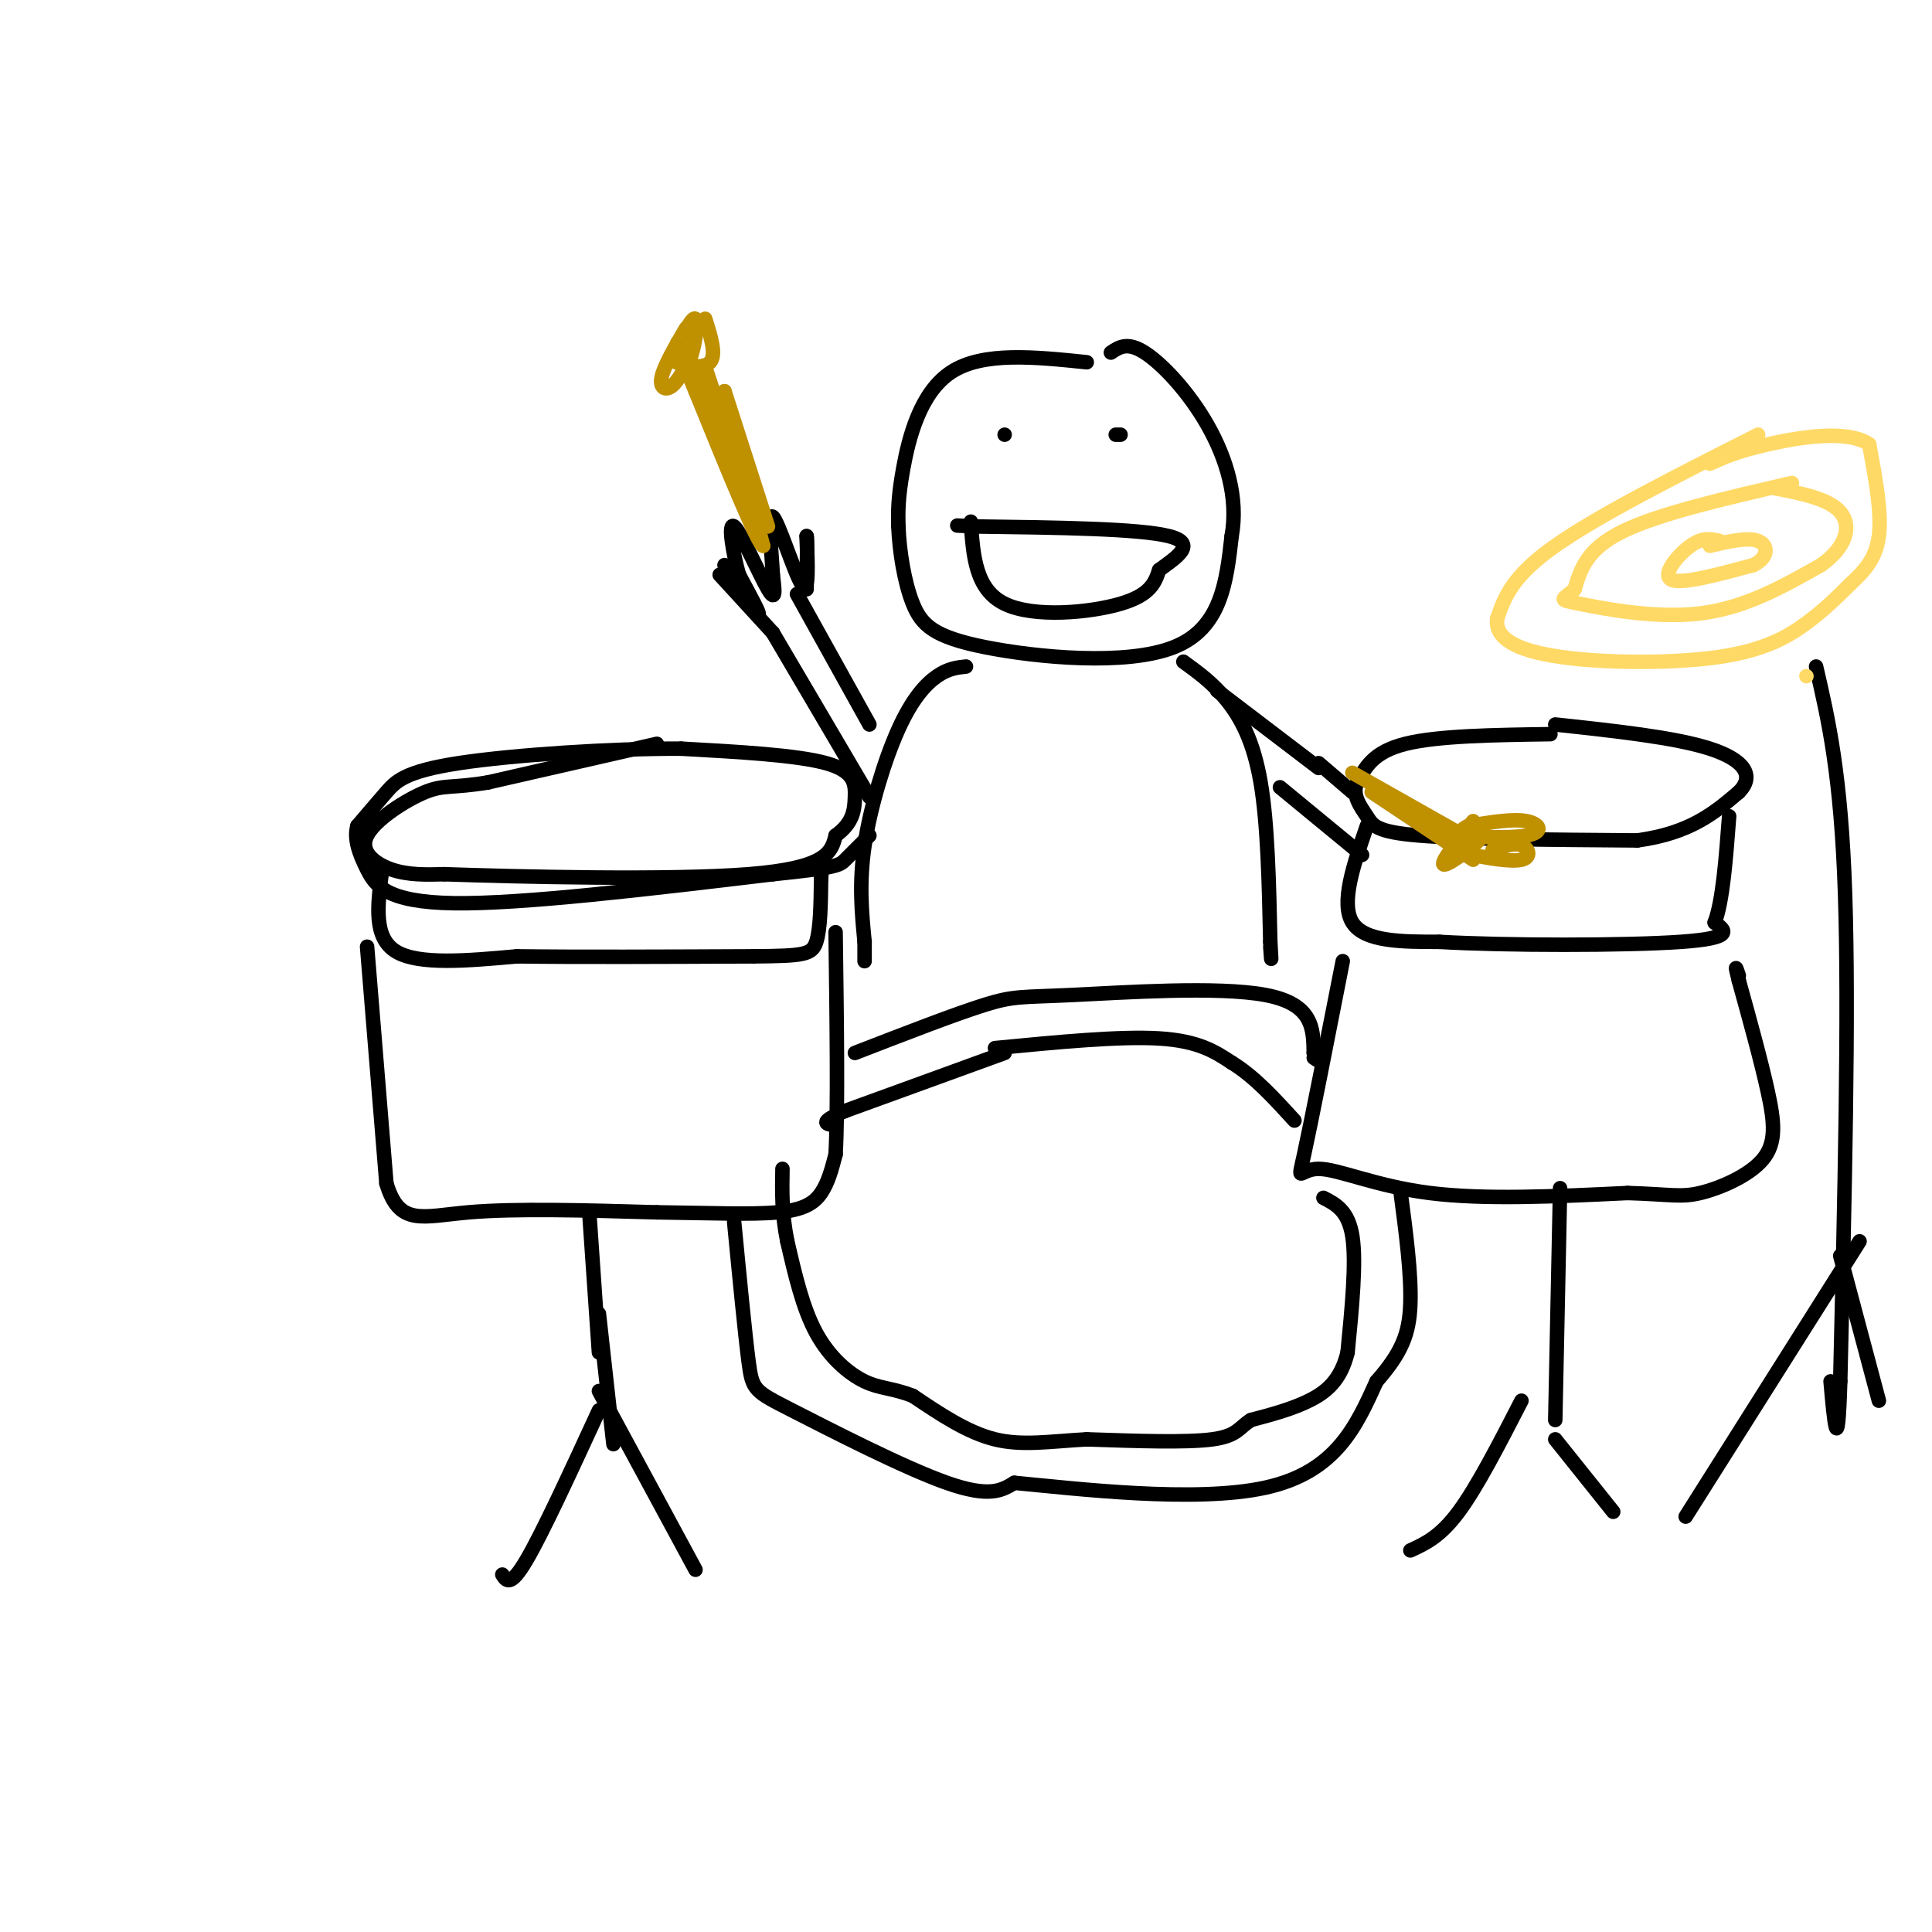 <svg viewBox='0 0 400 400' version='1.1' xmlns='http://www.w3.org/2000/svg' xmlns:xlink='http://www.w3.org/1999/xlink'><g fill='none' stroke='rgb(0,0,0)' stroke-width='3' stroke-linecap='round' stroke-linejoin='round'><path d='M136,154c0.000,0.000 -35.000,8.000 -35,8'/><path d='M101,162c-7.587,1.254 -9.054,0.388 -13,2c-3.946,1.612 -10.370,5.703 -12,9c-1.630,3.297 1.534,5.799 5,7c3.466,1.201 7.233,1.100 11,1'/><path d='M92,181c14.911,0.511 46.689,1.289 63,0c16.311,-1.289 17.156,-4.644 18,-8'/><path d='M173,173c3.690,-2.667 3.917,-5.333 4,-8c0.083,-2.667 0.024,-5.333 -6,-7c-6.024,-1.667 -18.012,-2.333 -30,-3'/><path d='M141,155c-14.226,-0.060 -34.792,1.292 -46,3c-11.208,1.708 -13.060,3.774 -15,6c-1.940,2.226 -3.970,4.613 -6,7'/><path d='M74,171c-0.762,2.631 0.333,5.708 2,9c1.667,3.292 3.905,6.798 18,7c14.095,0.202 40.048,-2.899 66,-6'/><path d='M160,181c13.378,-1.378 13.822,-1.822 15,-3c1.178,-1.178 3.089,-3.089 5,-5'/><path d='M79,181c-0.833,6.583 -1.667,13.167 3,16c4.667,2.833 14.833,1.917 25,1'/><path d='M107,198c12.333,0.167 30.667,0.083 49,0'/><path d='M156,198c10.467,-0.089 12.133,-0.311 13,-3c0.867,-2.689 0.933,-7.844 1,-13'/><path d='M170,182c0.167,-2.333 0.083,-1.667 0,-1'/><path d='M76,196c0.000,0.000 4.000,49.000 4,49'/><path d='M80,245c2.667,8.956 7.333,6.844 17,6c9.667,-0.844 24.333,-0.422 39,0'/><path d='M136,251c11.190,0.143 19.667,0.500 25,0c5.333,-0.500 7.524,-1.857 9,-4c1.476,-2.143 2.238,-5.071 3,-8'/><path d='M173,239c0.500,-9.000 0.250,-27.500 0,-46'/><path d='M321,152c-11.667,0.167 -23.333,0.333 -30,2c-6.667,1.667 -8.333,4.833 -10,8'/><path d='M281,162c-1.214,2.595 0.750,5.083 2,7c1.250,1.917 1.786,3.262 11,4c9.214,0.738 27.107,0.869 45,1'/><path d='M339,174c11.000,-1.500 16.000,-5.750 21,-10'/><path d='M360,164c3.356,-3.333 1.244,-6.667 -6,-9c-7.244,-2.333 -19.622,-3.667 -32,-5'/><path d='M283,171c-2.750,8.000 -5.500,16.000 -3,20c2.500,4.000 10.250,4.000 18,4'/><path d='M298,195c13.600,0.800 38.600,0.800 50,0c11.400,-0.800 9.200,-2.400 7,-4'/><path d='M355,191c1.667,-4.333 2.333,-13.167 3,-22'/><path d='M278,199c-3.280,16.714 -6.560,33.429 -8,40c-1.440,6.571 -1.042,3.000 3,3c4.042,-0.000 11.726,3.571 23,5c11.274,1.429 26.137,0.714 41,0'/><path d='M337,247c8.987,0.274 10.955,0.960 15,0c4.045,-0.960 10.166,-3.566 13,-7c2.834,-3.434 2.381,-7.695 1,-14c-1.381,-6.305 -3.691,-14.652 -6,-23'/><path d='M360,203c-1.000,-4.000 -0.500,-2.500 0,-1'/><path d='M122,251c0.000,0.000 2.000,29.000 2,29'/><path d='M124,272c0.000,0.000 3.000,27.000 3,27'/><path d='M124,292c-5.833,12.667 -11.667,25.333 -15,31c-3.333,5.667 -4.167,4.333 -5,3'/><path d='M124,288c0.000,0.000 20.000,37.000 20,37'/><path d='M323,246c0.000,0.000 -1.000,48.000 -1,48'/><path d='M315,290c-4.583,8.917 -9.167,17.833 -13,23c-3.833,5.167 -6.917,6.583 -10,8'/><path d='M322,298c0.000,0.000 12.000,15.000 12,15'/><path d='M177,218c10.506,-4.071 21.012,-8.143 27,-10c5.988,-1.857 7.458,-1.500 18,-2c10.542,-0.500 30.155,-1.857 40,0c9.845,1.857 9.923,6.929 10,12'/><path d='M272,218c1.667,2.167 0.833,1.583 0,1'/><path d='M152,253c1.119,11.571 2.238,23.143 3,29c0.762,5.857 1.167,6.000 9,10c7.833,4.000 23.095,11.857 32,15c8.905,3.143 11.452,1.571 14,0'/><path d='M210,307c12.711,1.200 37.489,4.200 52,1c14.511,-3.200 18.756,-12.600 23,-22'/><path d='M285,286c5.222,-5.956 6.778,-9.844 7,-16c0.222,-6.156 -0.889,-14.578 -2,-23'/><path d='M208,218c0.000,0.000 -33.000,12.000 -33,12'/><path d='M175,230c-5.833,2.500 -3.917,2.750 -2,3'/><path d='M206,217c12.917,-1.250 25.833,-2.500 34,-2c8.167,0.500 11.583,2.750 15,5'/><path d='M255,220c4.667,2.833 8.833,7.417 13,12'/><path d='M274,248c2.583,1.333 5.167,2.667 6,8c0.833,5.333 -0.083,14.667 -1,24'/><path d='M279,280c-1.400,5.778 -4.400,8.222 -8,10c-3.600,1.778 -7.800,2.889 -12,4'/><path d='M259,294c-2.489,1.511 -2.711,3.289 -8,4c-5.289,0.711 -15.644,0.356 -26,0'/><path d='M225,298c-7.511,0.400 -13.289,1.400 -19,0c-5.711,-1.400 -11.356,-5.200 -17,-9'/><path d='M189,289c-4.369,-1.702 -6.792,-1.458 -10,-3c-3.208,-1.542 -7.202,-4.869 -10,-10c-2.798,-5.131 -4.399,-12.065 -6,-19'/><path d='M163,257c-1.167,-5.667 -1.083,-10.333 -1,-15'/><path d='M376,138c2.583,11.167 5.167,22.333 6,47c0.833,24.667 -0.083,62.833 -1,101'/><path d='M381,286c-0.500,16.833 -1.250,8.417 -2,0'/><path d='M385,257c0.000,0.000 -36.000,57.000 -36,57'/><path d='M381,260c0.000,0.000 8.000,30.000 8,30'/></g>
<g fill='none' stroke='rgb(255,217,102)' stroke-width='3' stroke-linecap='round' stroke-linejoin='round'><path d='M364,90c-16.500,8.333 -33.000,16.667 -42,23c-9.000,6.333 -10.500,10.667 -12,15'/><path d='M310,128c-0.654,4.046 3.711,6.662 13,8c9.289,1.338 23.501,1.399 33,0c9.499,-1.399 14.285,-4.257 18,-7c3.715,-2.743 6.357,-5.372 9,-8'/><path d='M383,121c2.822,-2.622 5.378,-5.178 6,-10c0.622,-4.822 -0.689,-11.911 -2,-19'/><path d='M387,92c-4.444,-3.133 -14.556,-1.467 -21,0c-6.444,1.467 -9.222,2.733 -12,4'/><path d='M374,140c0.000,0.000 0.000,0.000 0,0'/><path d='M356,112c-1.711,-0.422 -3.422,-0.844 -6,1c-2.578,1.844 -6.022,5.956 -4,7c2.022,1.044 9.511,-0.978 17,-3'/><path d='M363,117c3.311,-1.622 3.089,-4.178 1,-5c-2.089,-0.822 -6.044,0.089 -10,1'/><path d='M371,100c-13.750,3.167 -27.500,6.333 -35,10c-7.500,3.667 -8.750,7.833 -10,12'/><path d='M326,122c-2.512,2.298 -3.792,2.042 1,3c4.792,0.958 15.655,3.131 25,2c9.345,-1.131 17.173,-5.565 25,-10'/><path d='M377,117c5.400,-3.778 6.400,-8.222 4,-11c-2.400,-2.778 -8.200,-3.889 -14,-5'/></g>
<g fill='none' stroke='rgb(0,0,0)' stroke-width='3' stroke-linecap='round' stroke-linejoin='round'><path d='M225,75c-10.733,-1.111 -21.467,-2.222 -28,2c-6.533,4.222 -8.867,13.778 -10,20c-1.133,6.222 -1.067,9.111 -1,12'/><path d='M186,109c0.199,5.008 1.198,11.528 3,16c1.802,4.472 4.408,6.896 15,9c10.592,2.104 29.169,3.887 39,0c9.831,-3.887 10.915,-13.443 12,-23'/><path d='M255,111c1.417,-7.869 -1.042,-16.042 -5,-23c-3.958,-6.958 -9.417,-12.702 -13,-15c-3.583,-2.298 -5.292,-1.149 -7,0'/><path d='M200,138c-1.839,0.196 -3.679,0.393 -6,2c-2.321,1.607 -5.125,4.625 -8,11c-2.875,6.375 -5.821,16.107 -7,24c-1.179,7.893 -0.589,13.946 0,20'/><path d='M179,195c0.000,4.000 0.000,4.000 0,4'/><path d='M245,137c3.067,2.222 6.133,4.444 9,8c2.867,3.556 5.533,8.444 7,17c1.467,8.556 1.733,20.778 2,33'/><path d='M263,195c0.333,5.667 0.167,3.333 0,1'/><path d='M201,108c0.467,7.022 0.933,14.044 7,17c6.067,2.956 17.733,1.844 24,0c6.267,-1.844 7.133,-4.422 8,-7'/><path d='M240,118c3.467,-2.556 8.133,-5.444 2,-7c-6.133,-1.556 -23.067,-1.778 -40,-2'/><path d='M202,109c-6.667,-0.333 -3.333,-0.167 0,0'/><path d='M208,90c0.000,0.000 0.000,0.000 0,0'/><path d='M231,90c0.000,0.000 1.000,0.000 1,0'/><path d='M180,165c0.000,0.000 -20.000,-34.000 -20,-34'/><path d='M180,150c0.000,0.000 -15.000,-27.000 -15,-27'/><path d='M160,131c0.000,0.000 -11.000,-12.000 -11,-12'/><path d='M150,117c3.250,4.833 6.500,9.667 7,10c0.500,0.333 -1.750,-3.833 -4,-8'/><path d='M153,119c-1.250,-4.310 -2.375,-11.083 -1,-10c1.375,1.083 5.250,10.024 7,13c1.750,2.976 1.375,-0.012 1,-3'/><path d='M160,119c-0.190,-4.131 -1.167,-12.958 0,-12c1.167,0.958 4.476,11.702 6,14c1.524,2.298 1.262,-3.851 1,-10'/><path d='M167,111c0.167,0.167 0.083,5.583 0,11'/></g>
<g fill='none' stroke='rgb(191,144,0)' stroke-width='3' stroke-linecap='round' stroke-linejoin='round'><path d='M159,109c0.000,0.000 -9.000,-28.000 -9,-28'/><path d='M150,81c-0.167,0.667 3.917,16.333 8,32'/><path d='M158,113c-1.000,0.000 -7.500,-16.000 -14,-32'/><path d='M144,81c-3.378,-8.044 -4.822,-12.156 -3,-9c1.822,3.156 6.911,13.578 12,24'/><path d='M153,96c2.311,5.067 2.089,5.733 1,3c-1.089,-2.733 -3.044,-8.867 -5,-15'/><path d='M142,68c-2.244,3.867 -4.489,7.733 -5,10c-0.511,2.267 0.711,2.933 2,2c1.289,-0.933 2.644,-3.467 4,-6'/><path d='M143,74c1.022,-2.978 1.578,-7.422 1,-8c-0.578,-0.578 -2.289,2.711 -4,6'/><path d='M140,72c-1.048,1.500 -1.667,2.250 0,3c1.667,0.750 5.619,1.500 7,0c1.381,-1.500 0.190,-5.250 -1,-9'/><path d='M148,82c0.000,0.000 -2.000,-6.000 -2,-6'/></g>
<g fill='none' stroke='rgb(0,0,0)' stroke-width='3' stroke-linecap='round' stroke-linejoin='round'><path d='M252,143c0.000,0.000 21.000,16.000 21,16'/><path d='M265,163c0.000,0.000 17.000,14.000 17,14'/><path d='M273,158c0.000,0.000 7.000,6.000 7,6'/></g>
<g fill='none' stroke='rgb(191,144,0)' stroke-width='3' stroke-linecap='round' stroke-linejoin='round'><path d='M280,160c0.000,0.000 23.000,13.000 23,13'/><path d='M284,164c0.000,0.000 21.000,14.000 21,14'/><path d='M305,170c-3.556,4.467 -7.111,8.933 -6,9c1.111,0.067 6.889,-4.267 8,-6c1.111,-1.733 -2.444,-0.867 -6,0'/><path d='M301,173c2.321,0.190 11.125,0.667 15,0c3.875,-0.667 2.821,-2.476 0,-3c-2.821,-0.524 -7.411,0.238 -12,1'/><path d='M304,171c-2.334,0.969 -2.170,2.892 -2,4c0.170,1.108 0.344,1.400 3,2c2.656,0.600 7.792,1.508 10,1c2.208,-0.508 1.488,-2.431 0,-3c-1.488,-0.569 -3.744,0.215 -6,1'/></g>
</svg>